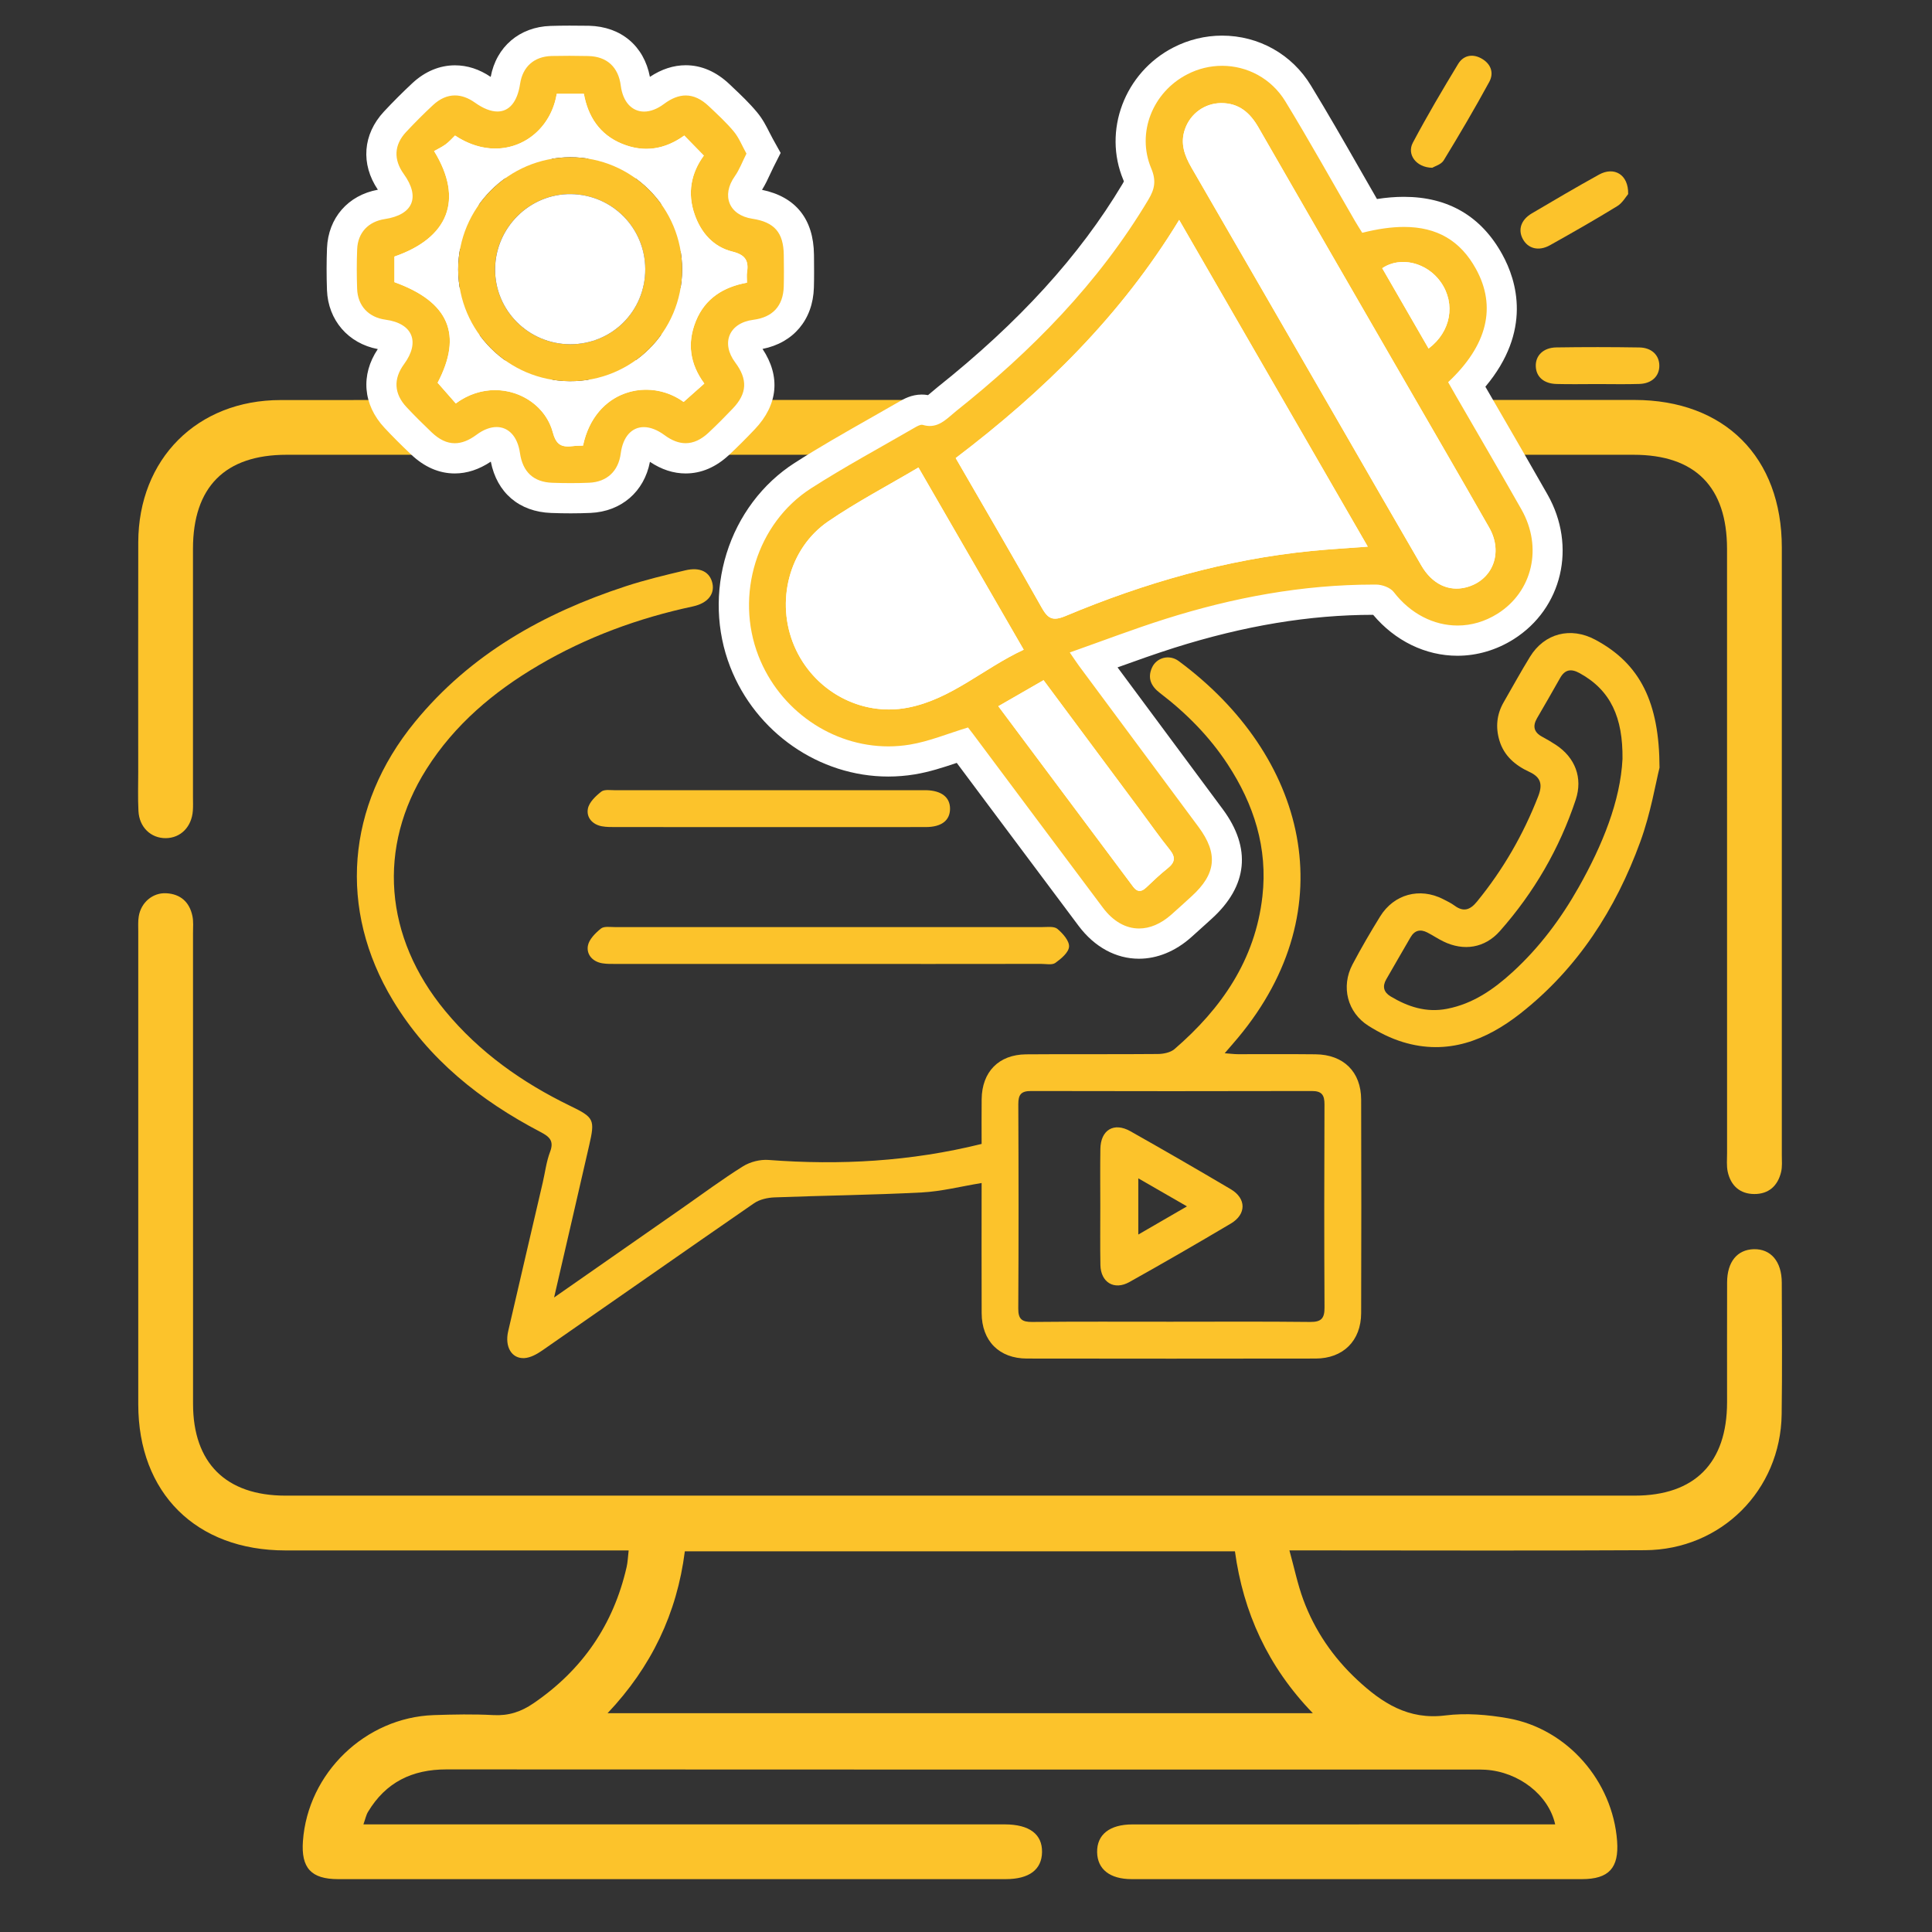 <svg xmlns="http://www.w3.org/2000/svg" xmlns:xlink="http://www.w3.org/1999/xlink" id="Calque_1" x="0px" y="0px" viewBox="0 0 512 512" style="enable-background:new 0 0 512 512;" xml:space="preserve"><rect x="0" y="0" width="512" height="512" fill="#333333" stroke="none"/><style type="text/css">	.st0{fill:#FCC32B;}	.st1{fill:#FFFFFF;}</style><g>	<path class="st0" d="M96.31,483.48c2.23,0,4,0,5.77,0c53.69,0,107.37,0,161.06,0c1.06,0,2.12,0,3.18,0  c6.48,0.02,9.92,2.6,9.83,7.37c-0.08,4.63-3.42,7.14-9.61,7.14c-58.98,0.01-117.96,0.01-176.94,0c-7.15,0-9.84-2.96-9.32-10.09  c1.3-18.03,16.53-32.75,34.66-33.38c5.29-0.18,10.6-0.28,15.87,0c3.99,0.21,7.29-0.89,10.54-3.11  c12.97-8.84,21.22-20.85,24.71-36.13c0.3-1.29,0.33-2.65,0.54-4.4c-1.95,0-3.59,0-5.23,0c-28.58,0-57.16,0.01-85.75,0  c-23.66-0.01-38.98-15.22-38.98-38.74c-0.01-41.74-0.01-83.48,0-125.22c0-1.36-0.09-2.74,0.13-4.07c0.59-3.69,3.71-6.33,7.3-6.13  c3.8,0.21,6.15,2.36,6.92,6.03c0.31,1.45,0.16,3.01,0.16,4.52c0.01,41.59,0,83.18,0.01,124.76c0,15.67,8.72,24.33,24.5,24.33  c119.17,0,238.33,0,357.5,0c15.96,0,24.52-8.65,24.53-24.76c0.01-10.59-0.03-21.17,0.01-31.76c0.02-5.43,2.67-8.66,7.04-8.79  c4.53-0.13,7.43,3.23,7.45,8.84c0.04,11.64,0.13,23.29-0.03,34.93c-0.28,20.11-16.04,35.88-36.21,36  c-29.49,0.17-58.98,0.05-88.47,0.05c-1.64,0-3.28,0-5.77,0c1.31,4.73,2.18,9,3.67,13.04c3.03,8.21,7.88,15.28,14.29,21.26  c6.57,6.12,13.54,10.68,23.35,9.44c5.45-0.69,11.23-0.21,16.68,0.76c15.66,2.8,27.67,16.64,28.85,32.52  c0.53,7.12-2.17,10.1-9.32,10.1c-39.77,0.02-79.55,0.01-119.32,0c-5.78,0-9.08-2.62-9.16-7.13c-0.08-4.67,3.3-7.37,9.37-7.37  c35.69-0.01,71.38-0.01,107.07-0.01c1.63,0,3.25,0,4.95,0c-1.74-7.82-9.67-13.92-18.44-14.48c-1.05-0.07-2.12-0.05-3.17-0.05  c-90.74,0-181.47,0.02-272.21-0.04c-9.09-0.01-16.09,3.41-20.79,11.25C97.01,481.02,96.82,482.05,96.31,483.48z M161.01,454.02  c62.53,0,124.41,0,186.91,0c-11.98-12.4-18.44-26.76-20.65-42.91c-48.82,0-97.15,0-145.78,0  C179.4,427.58,172.62,441.75,161.01,454.02z"></path>	<path class="st0" d="M254.87,105.99c59.42,0,118.84-0.01,178.26,0c23.9,0,39.06,15.18,39.07,39.1c0.01,53.67,0,107.35,0,161.02  c0,1.51,0.15,3.08-0.2,4.52c-0.88,3.64-3.29,5.82-7.1,5.8c-3.8-0.02-6.21-2.21-7.03-5.87c-0.35-1.59-0.18-3.31-0.18-4.97  c-0.01-53.37,0-106.74-0.01-160.11c0-16.45-8.44-24.96-24.76-24.96c-118.99,0-237.98,0-356.97,0c-16.31,0-24.8,8.53-24.81,24.91  c0,21.92,0,43.85,0,65.77c0,1.21,0.06,2.42-0.03,3.63c-0.32,4.32-3.23,7.25-7.17,7.29c-3.95,0.03-7.03-2.88-7.25-7.18  c-0.18-3.47-0.06-6.95-0.06-10.43c0-20.26-0.04-40.52,0.01-60.78c0.05-22.1,15.61-37.7,37.71-37.71  C134.52,105.96,194.69,105.99,254.87,105.99z"></path></g><g>	<g>		<path class="st0" d="M301.86,250.06c-4.81,0-9.36-2.52-12.79-7.11c-7.93-10.58-15.84-21.17-23.75-31.76l-10.26-13.74   c-0.74,0.24-1.47,0.49-2.2,0.74c-3.56,1.2-7.24,2.45-11.09,3.08c-2.09,0.35-4.23,0.52-6.35,0.52c-16.65,0-31.98-10.66-38.16-26.52   c-6.97-17.91-0.31-39.07,15.5-49.22c6.42-4.12,13.12-7.93,19.61-11.61c2.65-1.51,5.31-3.01,7.94-4.54   c0.93-0.54,2.31-1.34,3.98-1.34c0.48,0,0.95,0.07,1.4,0.2c0.26,0.08,0.49,0.11,0.69,0.11c0.83,0,1.76-0.75,3.2-1.98   c0.43-0.37,0.87-0.74,1.31-1.09c22.02-17.53,38.38-35.5,50-54.95c1.18-1.98,1.28-2.85,0.51-4.67   c-4.69-11.15,0.31-24.34,11.39-30.03c3.43-1.76,7.26-2.69,11.08-2.69c8.31,0,15.85,4.24,20.18,11.33   c4.41,7.22,8.67,14.66,12.79,21.86c1.89,3.3,3.78,6.6,5.69,9.89c0.12,0.21,0.25,0.42,0.38,0.63c3.3-0.68,6.32-1.01,9.17-1.01   c10.16,0,17.76,4.44,22.57,13.19c4.27,7.75,6.51,19.54-5.89,32.63c0.21,0.37,0.42,0.74,0.64,1.11c1.79,3.11,3.59,6.21,5.39,9.31   c3.92,6.75,7.96,13.73,11.88,20.64c6.7,11.81,3.42,25.99-7.64,32.97c-3.9,2.46-8.31,3.76-12.76,3.76   c-7.64,0-14.93-3.77-20.03-10.36c-0.27-0.2-1.04-0.49-1.56-0.49l-0.65,0c-17.34,0-35.02,2.92-54.04,8.93   c-5.66,1.79-11.19,3.79-17.04,5.91c-1.06,0.38-2.12,0.77-3.18,1.15c4.14,5.58,8.28,11.16,12.43,16.74   c6.22,8.38,12.45,16.76,18.66,25.15c6.41,8.65,5.63,16.4-2.39,23.67l-1.55,1.41c-1.31,1.19-2.61,2.38-3.94,3.55   C309.54,248.46,305.7,250.06,301.86,250.06z M276.24,196.1c8.78,11.75,17.44,23.35,26.1,34.94c1.35-1.27,2.74-2.55,4.22-3.75   c-1.86-2.34-3.62-4.75-5.33-7.09c-0.79-1.09-1.59-2.18-2.39-3.26l-23.38-31.45l-5,2.88L276.24,196.1z M241.94,129.37   c-1.41,0.82-2.82,1.62-4.2,2.4c-5.63,3.21-10.94,6.24-16.01,9.71c-8.65,5.92-11.89,18.03-7.55,28.18   c3.73,8.72,12.13,14.36,21.39,14.36c0,0,0,0,0,0c1.43,0,2.87-0.14,4.28-0.41c6.53-1.27,12.18-4.78,18.16-8.5   c2.48-1.54,5.02-3.12,7.69-4.58L241.94,129.37z M262.87,130c5.5,9.5,11.2,19.31,16.65,29c0.22,0.39,0.39,0.66,0.51,0.84   c0.19-0.06,0.44-0.15,0.78-0.29c23.05-9.66,44.74-15.39,66.32-17.53c2.88-0.28,5.72-0.49,8.68-0.7l-43.47-75.31   c-13.33,20.31-30.63,38.42-53.85,56.42C259.95,124.97,261.41,127.49,262.87,130z M323.6,31.32c-2.62,0.03-4.91,1.68-5.79,4.21   c-0.71,2.02-0.32,3.89,1.44,6.93c10.17,17.56,20.31,35.13,30.45,52.7l15.52,26.89c4.96,8.6,9.92,17.2,14.91,25.78   c1.1,1.89,3.01,4.14,5.87,4.14c0.5,0,1.02-0.07,1.55-0.21c2.06-0.53,3.59-1.78,4.33-3.52c0.82-1.94,0.57-4.23-0.69-6.45   c-5.71-10.03-11.6-20.19-17.29-30.02c-2.48-4.28-4.96-8.57-7.44-12.86l-8.82-15.28c-9.06-15.68-18.42-31.89-27.59-47.87   c-2.25-3.92-4.4-4.46-6.39-4.46v-4L323.6,31.32z M379.27,85.53c1.32-2.69,1.15-5.77-0.68-8.41c-1.48-2.14-3.86-3.52-6.29-3.68   L379.27,85.53z"></path>		<path class="st1" d="M323.86,17.44c6.62,0,13.03,3.3,16.77,9.42c6.36,10.42,12.3,21.11,18.43,31.67c0.63,1.09,1.32,2.15,1.95,3.16   c4.08-1.03,7.75-1.55,11.06-1.55c8.79,0,14.96,3.66,19.07,11.12c5.51,10.01,3.06,20.24-7.37,30.02c0.7,1.22,1.42,2.51,2.16,3.79   c5.76,9.97,11.58,19.91,17.26,29.93c5.7,10.04,2.96,21.77-6.3,27.62c-3.37,2.12-7.01,3.15-10.62,3.15   c-6.29,0-12.48-3.1-16.92-8.88c-0.91-1.18-3.06-1.96-4.64-1.97c-0.22,0-0.45,0-0.67,0c-18.9,0-37.28,3.44-55.24,9.12   c-8.38,2.65-16.6,5.8-25.3,8.87c1.1,1.6,1.78,2.65,2.52,3.65c10.54,14.21,21.1,28.41,31.63,42.63c5.21,7.03,4.64,12.43-1.86,18.33   c-1.81,1.64-3.6,3.31-5.44,4.92c-2.75,2.42-5.66,3.62-8.48,3.62c-3.49,0-6.85-1.85-9.59-5.51c-11.53-15.37-23-30.77-34.5-46.15   c-0.49-0.65-0.99-1.28-1.25-1.61c-5.28,1.59-10.24,3.68-15.4,4.54c-1.91,0.31-3.81,0.47-5.7,0.47c-14.92,0-28.81-9.54-34.43-23.98   c-6.26-16.07-0.48-35.15,13.93-44.4c8.9-5.71,18.24-10.74,27.4-16.05c0.59-0.34,1.37-0.8,1.98-0.8c0.1,0,0.19,0.01,0.27,0.04   c0.65,0.19,1.25,0.28,1.82,0.28c2.92,0,4.87-2.25,6.99-3.95c20-15.92,37.73-33.91,50.94-56.03c1.67-2.79,2.13-5.02,0.76-8.28   c-3.97-9.44,0.39-20.22,9.53-24.92C317.57,18.17,320.74,17.44,323.86,17.44 M386,155.98c0.84,0,1.69-0.11,2.55-0.33   c6.99-1.81,9.92-9.13,6.11-15.82c-8.17-14.34-16.48-28.6-24.73-42.9c-12.14-21.04-24.31-42.07-36.41-63.14   c-2.24-3.9-5.17-6.47-9.86-6.47c-0.03,0-0.05,0-0.08,0c-4.36,0.05-8.11,2.79-9.54,6.88c-1.33,3.77-0.12,7.02,1.75,10.26   c13.34,23.04,26.64,46.1,39.95,69.15c6.97,12.08,13.92,24.18,20.93,36.23C379,153.87,382.34,155.98,386,155.98 M279.6,163.95   c0.74,0,1.63-0.23,2.75-0.7c20.9-8.76,42.52-15,65.17-17.24c4.81-0.48,9.65-0.74,14.95-1.15c-16.73-28.98-33.21-57.53-49.98-86.58   c-15.46,25.4-35.88,45.39-59.22,63.11c7.71,13.35,15.35,26.39,22.76,39.57C277.14,162.95,278.06,163.95,279.6,163.95    M378.59,92.36c5.95-4.46,7.21-11.85,3.28-17.52c-2.4-3.46-6.28-5.41-10.03-5.41c-1.96,0-3.87,0.53-5.53,1.65   C370.36,78.11,374.42,85.14,378.59,92.36 M235.58,188.02c1.67,0,3.35-0.16,5.04-0.49c11.5-2.23,20.05-10.43,30.67-15.35   c-9.5-16.44-18.61-32.22-27.89-48.29c-8.21,4.86-16.37,9.13-23.92,14.29c-10.45,7.15-13.99,21.34-8.97,33.05   C214.87,181.43,224.82,188.02,235.58,188.02 M302.02,236.11c0.54,0,1.11-0.3,1.73-0.89c1.85-1.76,3.71-3.53,5.71-5.12   c1.95-1.55,2.14-2.93,0.53-4.93c-2.77-3.44-5.3-7.07-7.93-10.61c-8.45-11.37-16.91-22.74-25.5-34.3   c-3.95,2.27-7.75,4.46-11.99,6.9c12.1,16.2,23.92,32.01,35.73,47.83C300.86,235.74,301.43,236.11,302.02,236.11 M323.86,9.44   L323.86,9.44c-4.45,0-8.91,1.08-12.9,3.14c-12.93,6.64-18.75,22.08-13.25,35.14c0.06,0.15,0.1,0.26,0.13,0.35   c-0.07,0.14-0.18,0.38-0.39,0.72c-11.37,19.03-27.42,36.65-49.06,53.87c-0.52,0.41-1,0.83-1.42,1.19c-0.3,0.26-0.7,0.6-1.03,0.86   c-0.54-0.1-1.1-0.15-1.66-0.15c-2.75,0-4.84,1.21-5.97,1.87c-2.64,1.53-5.33,3.06-7.93,4.53c-6.53,3.71-13.29,7.54-19.8,11.72   c-8.52,5.47-14.93,14-18.04,24.01c-3.07,9.88-2.72,20.55,0.97,30.03c6.77,17.39,23.6,29.07,41.88,29.07c2.34,0,4.7-0.19,7-0.57   c3.96-0.65,7.62-1.86,11.16-3.05c2.83,3.79,5.66,7.58,8.49,11.37c7.79,10.43,15.85,21.22,23.8,31.82   c4.21,5.61,9.89,8.71,15.99,8.71c4.83,0,9.59-1.94,13.76-5.61c1.36-1.2,2.7-2.42,3.99-3.59c0.52-0.47,1.03-0.94,1.55-1.41   c9.55-8.67,10.56-18.7,2.91-29.02c-6.14-8.28-12.28-16.56-18.42-24.83c-3.16-4.25-6.31-8.5-9.46-12.75   c5.13-1.85,10.04-3.6,15.01-5.18c18.59-5.87,35.84-8.74,52.73-8.75c5.81,6.91,13.87,10.85,22.34,10.85   c5.2,0,10.35-1.52,14.89-4.38c12.9-8.15,16.76-24.62,8.99-38.33c-3.93-6.93-7.98-13.92-11.9-20.68c-1.53-2.64-3.06-5.27-4.58-7.91   c12.39-14.75,8.34-28.07,4.48-35.06c-5.57-10.12-14.35-15.26-26.08-15.26c-2.27,0-4.63,0.19-7.13,0.58   c-1.55-2.69-3.1-5.39-4.64-8.09c-4.13-7.22-8.4-14.68-12.84-21.95C342.4,14.39,333.58,9.44,323.86,9.44L323.86,9.44z M386,147.98   c-1.05,0-2.04-1.5-2.42-2.15c-4.94-8.5-9.93-17.16-14.76-25.54c-2.05-3.56-4.1-7.12-6.16-10.67l-9.33-16.17   c-10.03-17.37-20.39-35.34-30.62-52.99c-1.49-2.57-1.27-3.19-1.13-3.6c0.33-0.95,1.12-1.53,2.09-1.54c0.76,0,1.49,0,2.9,2.45   c9.13,15.91,18.46,32.06,27.48,47.67c2.98,5.16,5.96,10.32,8.94,15.49c2.46,4.27,4.93,8.53,7.4,12.79   c5.7,9.85,11.59,20.03,17.32,30.07c0.62,1.09,0.8,2.16,0.48,2.91c-0.24,0.58-0.8,0.98-1.64,1.2   C386.34,147.96,386.16,147.98,386,147.98L386,147.98z M263.69,123.44c20.2-15.99,35.88-32.15,48.37-49.9L342.92,127l6.25,10.83   c-0.81,0.07-1.62,0.14-2.44,0.23c-21.2,2.1-42.48,7.59-64.98,16.79c-5.08-9-10.34-18.06-15.43-26.85   C265.44,126.47,264.57,124.96,263.69,123.44L263.69,123.44z M235.58,180.01c-7.66,0-14.61-4.68-17.72-11.93   c-3.61-8.42-0.97-18.44,6.13-23.3c4.93-3.37,10.18-6.37,15.73-9.54c0.25-0.14,0.49-0.28,0.74-0.42l19.77,34.22   c-1.48,0.88-2.91,1.78-4.33,2.66c-5.66,3.52-11,6.84-16.81,7.97C237.94,179.9,236.75,180.01,235.58,180.01L235.58,180.01z"></path>	</g>	<path class="st0" d="M146.84,343.85c11.85-8.26,22.91-15.97,33.97-23.69c5.35-3.73,10.58-7.63,16.1-11.08  c1.89-1.18,4.54-1.85,6.76-1.68c18.93,1.44,37.65,0.42,56.47-4.25c0-3.99-0.04-7.93,0.01-11.86c0.08-7.23,4.51-11.81,11.76-11.88  c11.64-0.1,23.29,0.02,34.93-0.09c1.5-0.01,3.37-0.39,4.44-1.32c12.44-10.75,21.36-23.61,23.27-40.43  c1.46-12.84-2.24-24.39-9.21-35.03c-4.84-7.38-10.97-13.56-17.96-18.9c-2.32-1.77-3.33-3.91-2.11-6.67c1.19-2.7,4.58-3.65,7.1-1.78  c33.82,25,44.32,65.52,15.71,99.83c-1.03,1.24-2.1,2.44-3.52,4.1c1.51,0.11,2.5,0.25,3.48,0.25c6.87,0.02,13.74-0.05,20.61,0.03  c7.41,0.08,12.05,4.65,12.07,12c0.06,18.87,0.06,37.73,0,56.6c-0.03,7.33-4.77,12.02-12.07,12.03c-25.5,0.04-51,0.04-76.5,0  c-7.36-0.01-11.97-4.66-12-12.03c-0.05-11.4-0.01-22.81-0.01-34.49c-5.45,0.89-10.64,2.23-15.88,2.5  c-12.99,0.68-26.01,0.81-39.02,1.31c-1.83,0.07-3.93,0.54-5.41,1.55c-18.77,12.96-37.44,26.06-56.19,39.06  c-1.38,0.95-3.08,1.89-4.68,1.98c-3.39,0.19-5.23-3.04-4.29-7.1c3.03-13.14,6.11-26.28,9.16-39.41c0.63-2.72,0.96-5.55,1.94-8.13  c1.11-2.94-0.14-4.03-2.53-5.28c-15.94-8.34-29.68-19.25-39.11-34.87c-14.55-24.11-12.39-51.53,5.8-73.76  c14.72-17.99,34.11-28.86,55.84-35.98c5.18-1.7,10.51-2.97,15.82-4.23c3.97-0.95,6.54,0.42,7.21,3.43  c0.64,2.91-1.29,5.29-5.18,6.13c-14.44,3.09-28.14,8.11-40.88,15.6c-11.9,6.99-22.26,15.71-29.71,27.49  c-13.11,20.73-11.22,44.57,4.96,64.12c9.07,10.97,20.39,18.97,33.1,25.14c6.36,3.09,6.63,3.6,5.04,10.51  C153.13,316.7,150.08,329.82,146.84,343.85z M310.2,350.27c12.34,0,24.69-0.08,37.03,0.06c2.96,0.03,3.8-0.99,3.78-3.84  c-0.1-17.94-0.08-35.87-0.01-53.81c0.01-2.49-0.71-3.56-3.36-3.55c-24.8,0.06-49.61,0.06-74.41,0c-2.62-0.01-3.38,0.95-3.37,3.49  c0.08,18.05,0.1,36.1-0.01,54.16c-0.02,2.82,0.98,3.57,3.66,3.55C285.75,350.21,297.98,350.27,310.2,350.27z"></path>	<g>		<path class="st0" d="M151.26,132.05c-1.62,0-3.33-0.03-5.06-0.1c-6.86-0.25-11.37-4.39-12.37-11.34c-0.12-0.8-0.62-3.43-2.23-3.43   c-0.46,0-1.46,0.16-2.92,1.25c-2.71,2.02-5.46,3.04-8.15,3.04c-3.12,0-6.11-1.35-8.89-4c-2.66-2.54-4.83-4.71-6.82-6.84   c-4.59-4.9-4.95-11.06-0.96-16.48c1.42-1.93,1.64-3.28,1.4-3.84c-0.23-0.55-1.32-1.3-3.61-1.61c-6.45-0.87-10.76-5.58-10.99-12   c-0.13-3.71-0.13-7.34,0.01-10.78c0.25-6.22,4.45-10.85,10.7-11.8c2.71-0.41,3.74-1.26,3.93-1.7c0.18-0.43,0.07-1.76-1.52-3.96   c-3.86-5.36-3.52-11.4,0.91-16.16c2.32-2.5,4.8-4.98,7.36-7.37c2.55-2.38,5.5-3.63,8.54-3.63c2.6,0,5.16,0.89,7.61,2.64   c2.05,1.47,3.24,1.62,3.66,1.62c1.39,0,1.95-3.27,2.05-3.93c0.97-6.44,5.62-10.58,12.13-10.78c1.57-0.05,3.22-0.07,4.92-0.07   c1.7,0,3.39,0.02,5.09,0.07c6.92,0.17,11.58,4.41,12.47,11.33c0.1,0.8,0.56,3.39,2.23,3.39c0.46,0,1.44-0.16,2.86-1.22   c2.7-2.02,5.44-3.05,8.17-3.05c3.13,0,6.12,1.33,8.89,3.96l0.86,0.81c2.06,1.94,4.18,3.95,6.08,6.24   c1.21,1.46,2.01,3.05,2.79,4.59c0.31,0.61,0.62,1.23,0.97,1.85l1.04,1.86l-0.96,1.9c-0.33,0.66-0.63,1.31-0.93,1.95   c-0.7,1.52-1.43,3.08-2.47,4.56c-0.92,1.3-1.26,2.56-0.91,3.38c0.34,0.79,1.4,1.38,2.92,1.61c7.8,1.19,11.63,5.61,11.71,13.52   l0.01,0.73c0.03,2.55,0.06,5.19-0.02,7.82c-0.22,7.11-4.43,11.71-11.55,12.63c-1.58,0.21-2.73,0.81-3.08,1.62   c-0.34,0.81,0.02,2.06,0.98,3.35c4.54,6.07,4.22,11.9-0.94,17.33c-2.34,2.46-4.5,4.61-6.6,6.58c-2.74,2.57-5.71,3.87-8.82,3.87   c-2.67,0-5.34-0.98-7.94-2.9c-1.17-0.86-2.31-1.36-3.14-1.36c-1.53,0-2.02,2.45-2.16,3.5c-0.87,6.63-5.53,10.93-12.16,11.23   C154.68,132.01,152.99,132.05,151.26,132.05z M131.2,99.38c9.09,0,16.98,5.85,19.19,14.22c0.09,0.32,0.16,0.55,0.23,0.71   c0.19-0.01,0.41-0.03,0.68-0.06c0.04-0.01,0.08-0.01,0.12-0.01c3.06-9.19,10.57-14.97,19.81-14.97c3.29,0,6.57,0.8,9.5,2.29   l0.75-0.66c-2.89-5.48-3.17-11.4-0.76-17.32c2.4-5.93,6.86-9.9,13.28-11.83c0.01-0.08,0.02-0.16,0.04-0.24   c0.05-0.29,0.06-0.5,0.07-0.64c-0.18-0.08-0.47-0.18-0.93-0.3c-6.01-1.49-10.57-5.9-12.85-12.42c-1.97-5.64-1.57-11.24,1.16-16.36   l-0.75-0.76c-3.05,1.61-6.2,2.43-9.42,2.43c-2.63,0-5.31-0.55-7.97-1.64c-5.78-2.37-9.79-6.81-11.72-12.94h-0.92   c-2.79,8.58-10.5,14.51-19.42,14.51c-3.37,0-6.79-0.85-10.05-2.48c-0.24,0.21-0.5,0.41-0.77,0.61c-0.01,0.01-0.02,0.02-0.03,0.02   c3.48,7.34,2.86,12.94,1.58,16.52c-1.93,5.41-6.56,9.76-13.46,12.69v1.3c7.09,3.01,11.53,7,13.54,12.15   c1.86,4.79,1.41,10.36-1.33,16.59l0.83,0.95C124.58,100.18,127.86,99.38,131.2,99.38z"></path>		<path class="st1" d="M150.92,14.79c1.66,0,3.33,0.02,4.99,0.06c4.95,0.12,7.97,2.93,8.6,7.84c0.57,4.42,3.03,6.88,6.19,6.88   c1.62,0,3.43-0.65,5.26-2.02c1.99-1.49,3.91-2.25,5.77-2.25c2.09,0,4.12,0.95,6.13,2.86c2.28,2.16,4.62,4.3,6.62,6.71   c1.35,1.63,2.16,3.71,3.34,5.84c-1.11,2.19-1.86,4.26-3.09,6c-3.63,5.12-1.54,10.32,4.66,11.26c5.84,0.89,8.25,3.66,8.32,9.61   c0.03,2.79,0.07,5.59-0.01,8.38c-0.16,5.14-2.94,8.13-8.07,8.79c-6.41,0.83-8.65,6.14-4.78,11.32c3.33,4.46,3.17,8.18-0.64,12.18   c-2.09,2.19-4.22,4.34-6.43,6.41c-1.99,1.87-4.02,2.79-6.08,2.79c-1.81,0-3.66-0.71-5.56-2.11c-1.96-1.45-3.85-2.15-5.52-2.15   c-3.15,0-5.53,2.47-6.12,6.99c-0.61,4.66-3.62,7.54-8.37,7.75c-1.62,0.07-3.24,0.1-4.86,0.1c-1.64,0-3.28-0.03-4.92-0.09   c-4.99-0.18-7.84-2.89-8.56-7.91c-0.64-4.42-3.06-6.86-6.19-6.86c-1.63,0-3.45,0.66-5.31,2.04c-2.01,1.5-3.91,2.25-5.77,2.25   c-2.09,0-4.1-0.96-6.13-2.89c-2.27-2.17-4.51-4.38-6.66-6.68c-3.33-3.56-3.51-7.5-0.66-11.38c4.34-5.9,2.29-10.82-4.9-11.79   c-4.48-0.61-7.37-3.64-7.53-8.18c-0.12-3.49-0.13-6.99,0.01-10.48c0.17-4.4,2.96-7.34,7.3-8c7.52-1.14,9.49-5.79,5.05-11.95   c-2.73-3.79-2.59-7.68,0.59-11.1c2.3-2.47,4.69-4.86,7.16-7.16c1.84-1.71,3.8-2.56,5.81-2.56c1.74,0,3.52,0.64,5.28,1.89   c2.23,1.59,4.25,2.37,5.98,2.37c3.11,0,5.28-2.51,6.01-7.33c0.68-4.51,3.67-7.23,8.3-7.38C147.72,14.81,149.32,14.79,150.92,14.79    M131.26,39.37c-3.41,0-7.06-1.06-10.67-3.45c-0.81,0.78-1.58,1.67-2.5,2.35c-1.03,0.75-2.22,1.3-3.05,1.77   c7.94,12.91,3.74,23.03-10.51,27.96c0,2.23,0,4.52,0,6.78c14.52,5.23,18.11,13.95,11.45,26.66c1.68,1.91,3.26,3.71,4.81,5.48   c3.31-2.45,6.94-3.53,10.4-3.53c7.11,0,13.56,4.55,15.33,11.24c0.74,2.81,1.94,3.69,3.98,3.69c0.4,0,0.83-0.03,1.3-0.09   c0.91-0.12,1.83-0.1,2.71-0.14c2.13-10.02,9.4-14.81,16.71-14.81c3.5,0,7,1.1,9.95,3.24c1.85-1.64,3.64-3.23,5.48-4.87   c-3.81-5.16-4.62-10.7-2.24-16.56c2.44-6.01,7.32-9.05,13.54-10.17c0-1.15-0.11-1.98,0.02-2.77c0.5-3.11-0.53-4.64-3.85-5.46   c-5.07-1.25-8.33-4.97-10.04-9.86c-1.99-5.68-0.94-10.97,2.44-15.59c-1.8-1.84-3.47-3.55-5.18-5.31c-3.2,2.3-6.55,3.52-10.05,3.52   c-2.1,0-4.25-0.44-6.45-1.34c-6.01-2.46-9.03-7.31-10.11-13.24c-2.69,0-4.96,0-7.19,0C146.17,33.32,139.41,39.37,131.26,39.37    M150.92,6.79c-1.74,0-3.43,0.03-5.04,0.08c-8.21,0.26-14.36,5.53-15.84,13.51c-3.01-2.04-6.19-3.07-9.47-3.07   c-4.07,0-7.96,1.63-11.27,4.71c-2.64,2.46-5.18,5.01-7.57,7.57c-5.59,6.02-6.18,13.89-1.59,20.69   c-7.9,1.45-13.16,7.47-13.48,15.49c-0.14,3.55-0.14,7.27-0.01,11.08c0.29,8,5.65,14.18,13.47,15.66   c-4.59,6.83-3.94,14.75,1.77,20.86c2.04,2.19,4.26,4.41,6.98,7c3.55,3.39,7.47,5.1,11.65,5.1c3.23,0,6.44-1.05,9.55-3.13   c1.62,8.24,7.52,13.29,15.98,13.6c1.79,0.07,3.54,0.1,5.22,0.1c1.78,0,3.54-0.04,5.21-0.11c8.18-0.36,14.25-5.63,15.76-13.54   c3.04,2.04,6.22,3.08,9.46,3.08c4.16,0,8.04-1.66,11.55-4.95c2.16-2.02,4.37-4.22,6.76-6.74c6.19-6.5,6.9-14.03,2.07-21.31   c8.18-1.62,13.35-7.73,13.61-16.25c0.08-2.73,0.05-5.41,0.03-8.02l-0.01-0.7c-0.1-9.45-4.85-15.36-13.77-17.19   c0.9-1.44,1.56-2.87,2.16-4.17c0.29-0.64,0.57-1.24,0.86-1.81l1.92-3.8l-2.07-3.72c-0.3-0.53-0.58-1.1-0.89-1.7   c-0.84-1.66-1.78-3.54-3.29-5.35c-2.06-2.48-4.27-4.57-6.42-6.6l-0.85-0.81c-3.53-3.35-7.45-5.06-11.64-5.06   c-3.23,0-6.42,1.04-9.49,3.08c-1.56-8.18-7.64-13.33-16.14-13.54C154.26,6.81,152.57,6.79,150.92,6.79L150.92,6.79z M131.26,47.37   c8.08,0,15.32-4.04,19.81-10.42c2.6,3.81,6.21,6.7,10.74,8.56c3.14,1.29,6.33,1.94,9.48,1.94c1.4,0,2.79-0.13,4.16-0.38   c-0.72,4.05-0.37,8.26,1.07,12.39c1.82,5.2,4.88,9.29,8.87,11.99c-4.48,3.11-7,7.16-8.4,10.62c-1.85,4.57-2.37,9.14-1.58,13.56   c-1.39-0.24-2.79-0.36-4.2-0.36c-8.21,0-15.42,3.99-20.02,10.56c-4.28-6.38-11.74-10.45-20.01-10.45c-1.55,0-3.09,0.15-4.61,0.43   c1.03-4.69,0.76-9.07-0.79-13.07c-1.75-4.5-5.08-8.31-9.92-11.37c5.84-3.83,8.6-8.37,9.88-11.97c1.09-3.04,1.8-7.27,0.7-12.5   C128.05,47.21,129.66,47.37,131.26,47.37L131.26,47.37z M102.43,93C102.43,93,102.43,93,102.43,93L102.43,93z M172.69,120.17   C172.69,120.17,172.69,120.17,172.69,120.17L172.69,120.17L172.69,120.17z"></path>	</g>	<path class="st0" d="M439.79,203.44c-1,3.98-2.33,12.06-5.09,19.62c-6.52,17.89-16.59,33.58-31.74,45.49  c-9.14,7.18-19.38,11.22-31.21,7.6c-3.18-0.97-6.28-2.52-9.1-4.3c-5.6-3.53-7.32-10.38-4.23-16.25c2.28-4.32,4.74-8.54,7.31-12.7  c3.67-5.96,10.52-7.78,16.71-4.62c1.03,0.53,2.1,1.03,3.03,1.72c2.39,1.76,4.14,1.14,5.93-1.05c6.91-8.45,12.28-17.75,16.24-27.92  c1.2-3.09,0.75-5.05-2.34-6.47c-3.71-1.71-6.72-4.23-7.94-8.32c-1.05-3.5-0.73-6.9,1.11-10.11c2.32-4.03,4.56-8.11,6.99-12.07  c3.83-6.25,10.79-8.01,17.28-4.54C434.67,175.88,439.75,186.15,439.79,203.44z M429.98,201.13c0.12-10.95-3.09-18.19-11.36-22.74  c-2.29-1.26-3.92-0.97-5.21,1.35c-1.99,3.55-4.04,7.07-6.08,10.59c-1.22,2.11-0.84,3.74,1.37,4.92c1.23,0.66,2.44,1.37,3.6,2.13  c5.13,3.37,7.21,8.75,5.28,14.56c-4.31,12.97-11.06,24.59-20.11,34.82c-3.98,4.49-9.56,5.37-14.95,2.74  c-1.46-0.71-2.82-1.64-4.27-2.38c-1.83-0.94-3.36-0.6-4.44,1.27c-2.15,3.73-4.33,7.44-6.46,11.18c-1.04,1.82-0.67,3.37,1.15,4.47  c4.61,2.77,9.45,4.37,14.95,3.31c6.91-1.33,12.39-5.16,17.42-9.76c7.11-6.51,12.81-14.15,17.52-22.5  C424.68,223.95,429.42,212.27,429.98,201.13z"></path>	<path class="st0" d="M219.67,255.46c-18.75,0-37.49,0-56.24-0.01c-1.28,0-2.58,0.04-3.83-0.17c-2.55-0.43-4.2-2.31-3.81-4.61  c0.29-1.71,1.98-3.39,3.46-4.59c0.81-0.66,2.46-0.39,3.73-0.39c37.73-0.02,75.46-0.02,113.18,0c1.38,0,3.18-0.26,4.06,0.47  c1.43,1.2,3.18,3.17,3.09,4.71c-0.09,1.54-2.1,3.21-3.63,4.31c-0.87,0.62-2.48,0.26-3.76,0.26  C257.17,255.47,238.42,255.46,219.67,255.46z"></path>	<path class="st0" d="M203.47,219.19c-13.38,0-26.77,0.01-40.15-0.01c-1.28,0-2.58,0.02-3.82-0.21c-2.55-0.47-4.15-2.38-3.7-4.67  c0.33-1.7,2.06-3.34,3.55-4.51c0.84-0.65,2.47-0.37,3.74-0.37c27.11-0.02,54.23-0.01,81.34-0.01c0.35,0,0.7-0.01,1.05,0  c4.06,0.11,6.32,1.9,6.29,4.97c-0.04,3.06-2.26,4.79-6.4,4.8C231.4,219.21,217.43,219.19,203.47,219.19z"></path>	<path class="st0" d="M379.56,44.46c-4.26-0.06-6.8-3.54-5.14-6.65c3.76-7.08,7.84-14,12-20.86c1.35-2.23,3.71-2.8,6.13-1.48  c2.53,1.39,3.44,3.8,2.12,6.23c-3.83,7.04-7.9,13.96-12.08,20.81C381.91,43.61,380.19,44.07,379.56,44.46z"></path>	<path class="st0" d="M423.31,101.78c-3.61,0-7.22,0.08-10.82-0.02c-3.36-0.09-5.37-1.88-5.49-4.64c-0.13-2.86,1.98-5,5.44-5.05  c7.33-0.11,14.66-0.11,21.99,0.01c3.3,0.05,5.3,2.06,5.31,4.82c0.02,2.77-1.99,4.74-5.26,4.85c-3.72,0.12-7.45,0.03-11.17,0.03  C423.31,101.77,423.31,101.78,423.31,101.78z"></path>	<path class="st0" d="M431.48,51.43c-0.57,0.65-1.49,2.34-2.91,3.21c-5.85,3.59-11.81,6.99-17.8,10.34c-3,1.68-5.86,0.92-7.23-1.68  c-1.3-2.45-0.46-5.06,2.41-6.75c5.91-3.49,11.83-6.97,17.83-10.29C427.73,44.09,431.59,46.19,431.48,51.43z"></path>	<path class="st1" d="M253.27,121.4c23.34-17.72,43.76-37.71,59.22-63.11c16.77,29.04,33.25,57.6,49.98,86.58  c-5.3,0.4-10.14,0.67-14.95,1.15c-22.64,2.24-44.27,8.48-65.17,17.24c-3.44,1.44-4.67,0.65-6.32-2.28  C268.62,147.79,260.97,134.75,253.27,121.4z"></path>	<path class="st1" d="M323.58,27.32c4.73-0.03,7.68,2.54,9.93,6.47c12.09,21.07,24.26,42.1,36.41,63.14  c8.25,14.3,16.56,28.56,24.73,42.9c3.81,6.69,0.89,14-6.11,15.82c-4.63,1.2-9.02-0.86-11.88-5.79  c-7.01-12.06-13.96-24.15-20.93-36.23c-13.31-23.05-26.61-46.11-39.95-69.15c-1.88-3.24-3.08-6.49-1.75-10.26  C315.47,30.12,319.21,27.38,323.58,27.32z"></path>	<path class="st1" d="M271.29,172.18c-10.62,4.93-19.17,13.12-30.67,15.35c-12.58,2.44-25.07-4.52-30.11-16.3  c-5.02-11.72-1.48-25.9,8.97-33.05c7.55-5.16,15.71-9.43,23.92-14.29C252.67,139.96,261.79,155.74,271.29,172.18z"></path>	<path class="st1" d="M264.56,187.15c4.24-2.44,8.04-4.63,11.99-6.9c8.6,11.56,17.05,22.93,25.5,34.3  c2.63,3.54,5.16,7.17,7.93,10.61c1.61,2,1.42,3.38-0.53,4.93c-2,1.59-3.85,3.36-5.71,5.12c-1.3,1.23-2.37,1.22-3.46-0.24  C288.48,219.16,276.67,203.35,264.56,187.15z"></path>	<path class="st1" d="M378.59,92.36c-4.17-7.22-8.22-14.25-12.28-21.28c4.83-3.28,11.91-1.51,15.56,3.76  C385.8,80.51,384.53,87.9,378.59,92.36z"></path>	<path class="st1" d="M120.59,35.92c12.21,8.1,25,0.93,26.95-11.06c2.22,0,4.49,0,7.19,0c1.08,5.93,4.1,10.78,10.11,13.24  c5.89,2.41,11.38,1.5,16.5-2.18c1.71,1.76,3.39,3.47,5.18,5.31c-3.38,4.61-4.42,9.91-2.44,15.59c1.71,4.89,4.97,8.61,10.04,9.86  c3.32,0.82,4.35,2.35,3.85,5.46c-0.13,0.79-0.02,1.62-0.02,2.77c-6.22,1.12-11.1,4.16-13.54,10.17c-2.38,5.86-1.57,11.4,2.24,16.56  c-1.84,1.64-3.63,3.23-5.48,4.87c-9.11-6.62-23.52-3.26-26.66,11.57c-0.88,0.04-1.8,0.03-2.71,0.14c-2.85,0.36-4.39-0.23-5.28-3.6  c-2.63-9.96-15.64-15.18-25.73-7.71c-1.55-1.77-3.13-3.57-4.81-5.48c6.66-12.71,3.07-21.43-11.45-26.66c0-2.26,0-4.54,0-6.78  c14.25-4.92,18.45-15.05,10.51-27.96c0.83-0.47,2.01-1.02,3.05-1.77C119.01,37.6,119.78,36.7,120.59,35.92z M180.77,71.47  c0.05-16.42-13.28-29.83-29.64-29.8c-16.38,0.03-29.77,13.46-29.71,29.79c0.06,16.27,13.22,29.44,29.53,29.55  C167.42,101.13,180.72,87.95,180.77,71.47z"></path>	<path class="st0" d="M291.59,319.52c0-5.01-0.06-10.02,0.02-15.02c0.07-5.06,3.58-7.18,7.96-4.71  c8.91,5.03,17.78,10.15,26.59,15.36c4.15,2.45,4.19,6.63,0.03,9.1c-8.9,5.28-17.87,10.46-26.9,15.51  c-4.02,2.25-7.58,0.08-7.67-4.51C291.52,330.01,291.6,324.76,291.59,319.52z M314.56,319.7c-4.67-2.69-8.71-5.01-12.9-7.43  c0,5.22,0,9.87,0,14.9C306.03,324.63,310.02,322.32,314.56,319.7z"></path>	<path class="st0" d="M180.77,71.47c-0.05,16.48-13.35,29.66-29.81,29.55c-16.31-0.11-29.47-13.28-29.53-29.55  c-0.06-16.34,13.33-29.77,29.71-29.79C167.49,41.64,180.82,55.04,180.77,71.47z M151.12,91.23c11.09,0.02,19.92-8.84,19.87-19.93  c-0.04-10.92-8.75-19.71-19.67-19.86c-10.91-0.15-20.02,8.83-20.12,19.83C131.11,82.25,140.06,91.22,151.12,91.23z"></path>	<path class="st1" d="M151.12,91.23c-11.06-0.02-20.01-8.98-19.91-19.96c0.1-11,9.21-19.98,20.12-19.83  c10.92,0.15,19.62,8.94,19.67,19.86C171.04,82.4,162.21,91.25,151.12,91.23z"></path></g></svg>